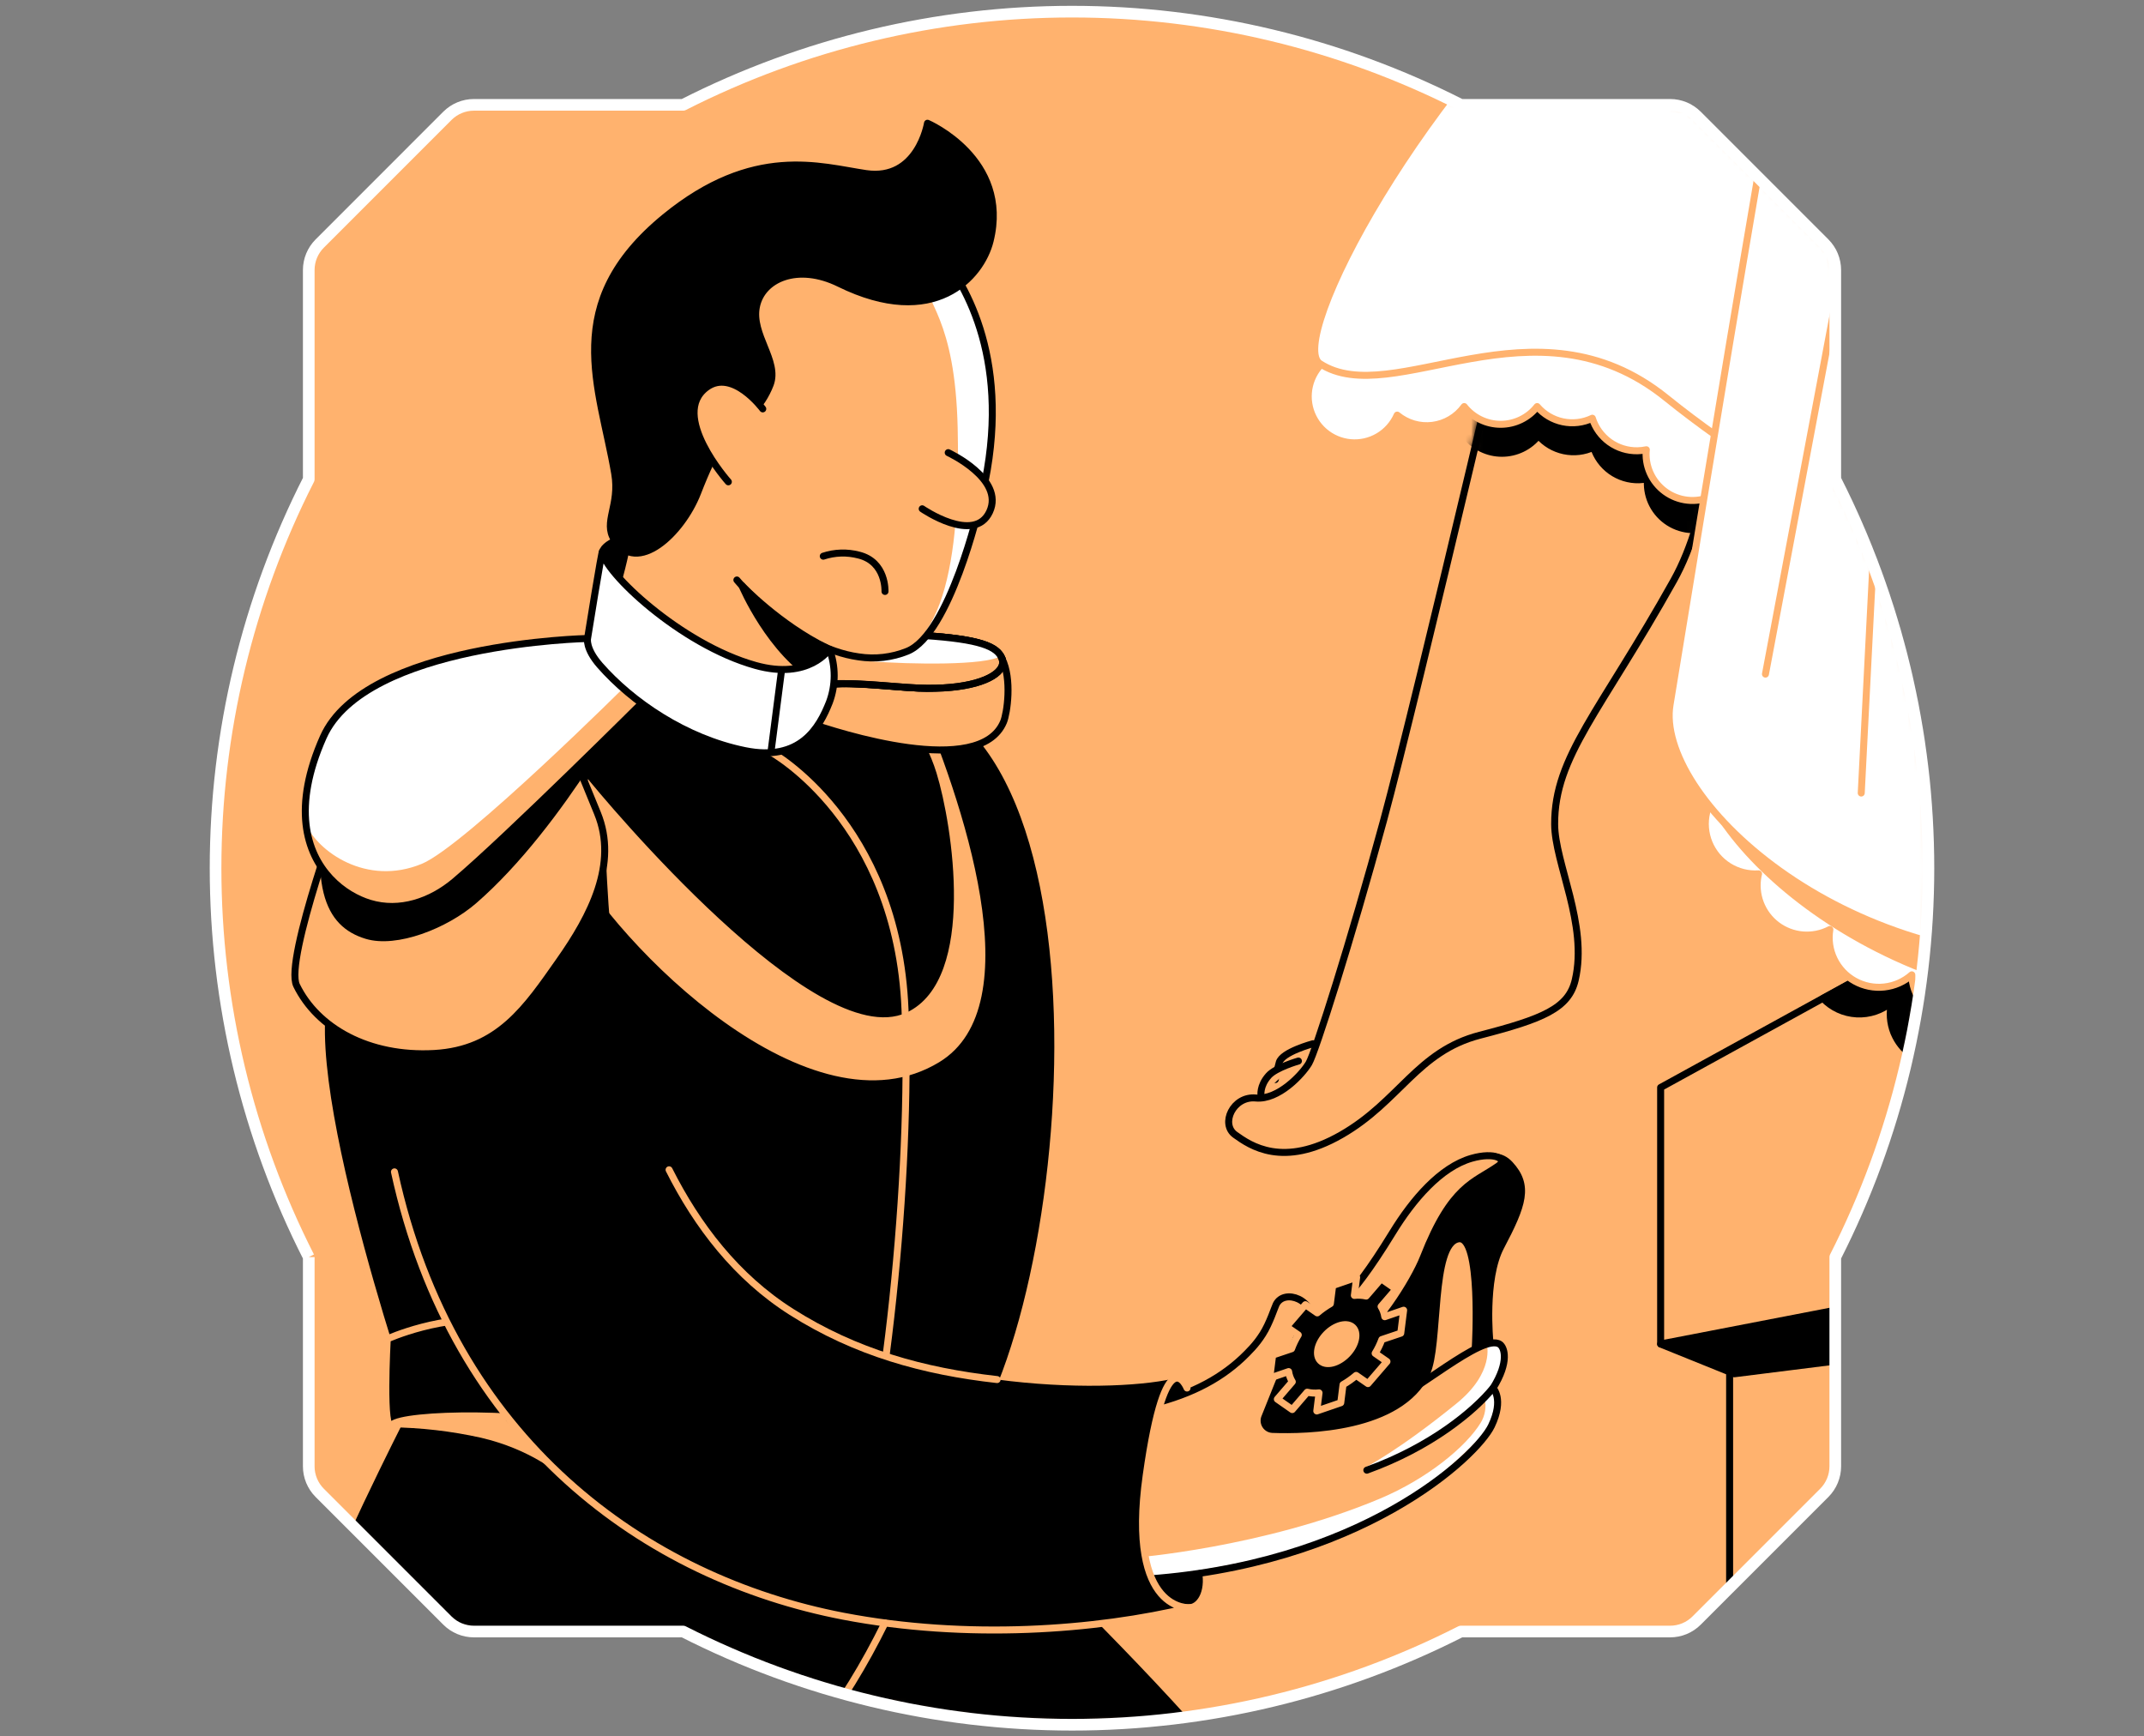 <svg width="368" height="298" viewBox="0 0 368 298" fill="none" xmlns="http://www.w3.org/2000/svg">
<rect x="0" y="0" width="368" height="298" fill="#808080" stroke="none"/>
<path d="M52.995 215.746V251.651C52.994 252.496 53.16 253.332 53.483 254.113C53.806 254.894 54.279 255.603 54.876 256.201L76.799 278.124C77.397 278.721 78.106 279.194 78.887 279.517C79.668 279.84 80.504 280.006 81.349 280.005H117.258C137.935 290.519 160.804 296 184.002 296C207.199 296 230.068 290.519 250.746 280.005H286.654C287.499 280.006 288.336 279.84 289.117 279.517C289.897 279.194 290.607 278.721 291.204 278.124L313.127 256.201C314.332 254.993 315.01 253.357 315.011 251.651V215.746C325.522 195.066 331 172.197 331 149C331 125.803 325.522 102.934 315.011 82.254V46.343C315.008 44.639 314.331 43.005 313.127 41.799L291.204 19.873C289.996 18.669 288.36 17.992 286.654 17.992H250.746C230.068 7.479 207.199 2 184.002 2C160.805 2 137.936 7.479 117.258 17.992H81.349C79.644 17.993 78.008 18.669 76.799 19.873L54.876 41.799C53.672 43.004 52.995 44.639 52.995 46.343V82.254C42.481 102.932 37 125.802 37 149C37 172.198 42.481 195.068 52.995 215.746" fill="#FFB26E"/>
<mask id="mask0" style="mask-type:alpha" maskUnits="userSpaceOnUse" x="37" y="2" width="295" height="294">
<path d="M52.995 215.746V251.651C52.994 252.496 53.16 253.332 53.483 254.113C53.806 254.894 54.279 255.603 54.876 256.201L76.799 278.124C77.397 278.721 78.106 279.194 78.887 279.517C79.668 279.84 80.504 280.006 81.349 280.005H117.258C137.935 290.519 160.804 296 184.002 296C207.199 296 230.068 290.519 250.746 280.005H286.654C287.499 280.006 288.336 279.84 289.117 279.517C289.897 279.194 290.607 278.721 291.204 278.124L313.127 256.201C314.332 254.993 315.01 253.357 315.011 251.651V215.746C325.522 195.066 331 172.197 331 149C331 125.803 325.522 102.934 315.011 82.254V46.343C315.008 44.639 314.331 43.005 313.127 41.799L291.204 19.873C289.996 18.669 288.36 17.992 286.654 17.992H250.746C230.068 7.479 207.199 2 184.002 2C160.805 2 137.936 7.479 117.258 17.992H81.349C79.644 17.993 78.008 18.669 76.799 19.873L54.876 41.799C53.672 43.004 52.995 44.639 52.995 46.343V82.254C42.481 102.932 37 125.802 37 149C37 172.198 42.481 195.068 52.995 215.746" fill="#C4C4C4"/>
</mask>
<g mask="url(#mask0)">
<path d="M153.89 249.479C153.89 249.479 168.597 120.203 165.004 119.303C157.612 117.456 126.825 119.726 109.07 112.696L89.188 130.088C89.188 130.088 67.13 157.214 57.559 167.012C47.988 176.809 70.077 241.004 70.077 241.004C70.077 241.004 33.539 311.163 41.459 324.588C57.667 352.109 92.656 322.514 92.656 322.514L118.986 268.722C118.986 268.722 135.787 277.136 145.253 266.171C165.454 242.777 153.89 249.479 153.89 249.479Z" fill="black" stroke="#FFB26E" stroke-width="1.2" stroke-linecap="round" stroke-linejoin="round"/>
<path d="M109.071 112.696C126.825 119.726 143.856 116.674 151.942 117.496C195.276 121.895 183.997 234.136 162.768 252.263C141.538 270.39 92.51 322.507 92.51 322.507C92.51 322.507 57.684 352.109 41.476 324.588C33.569 311.163 70.094 241.025 70.094 241.025C70.094 241.025 47.992 176.823 57.576 167.029C67.16 157.235 89.188 130.088 89.188 130.088L109.071 112.696Z" fill="black" stroke="#FFB26E" stroke-width="1.2" stroke-linecap="round" stroke-linejoin="round"/>
<path d="M157.747 118.349C154.14 109.861 148.91 110.95 151.941 117.496C154.31 122.571 158.092 126.069 160.176 132.849C162.882 141.645 166.966 167.834 155.348 173.237C140.479 180.155 104.524 137.325 100.64 132.399L96.976 146.713C105.511 162.769 138.974 196.536 161.536 182.794C178.14 172.682 165.66 136.953 157.747 118.349Z" fill="#FFB26E" stroke="black" stroke-width="1.2" stroke-linecap="round" stroke-linejoin="round"/>
<path d="M171.858 114.577C170.765 116.607 165.944 118.427 157.598 118.085C151.803 117.848 141.653 116.272 139.306 118.548C139.363 117.498 139.351 116.444 139.268 115.395C139.228 114.874 139.163 114.38 139.092 113.873C138.962 112.91 138.735 111.963 138.416 111.045C138.416 110.994 138.379 110.947 138.365 110.896H138.409C138.93 110.717 139.671 110.5 140.659 110.26C143.964 109.438 149.915 108.504 158.677 109.086C167.44 109.668 170.691 110.744 171.767 112.591C171.862 112.74 171.942 112.899 172.003 113.064C172.091 113.312 172.123 113.575 172.098 113.837C172.073 114.098 171.991 114.35 171.858 114.577Z" fill="#FFB26E" stroke="black" stroke-width="1.2" stroke-linecap="round" stroke-linejoin="round"/>
<path d="M172.25 123.894C168.147 133.661 144.025 125.876 138.483 123.945C138.935 122.179 139.211 120.372 139.305 118.552C141.653 116.275 151.803 117.852 157.598 118.089C165.944 118.427 170.897 115.084 171.99 113.054C173.736 116.522 172.866 122.412 172.25 123.894Z" fill="#FFB26E" stroke="black" stroke-width="1.2" stroke-linecap="round" stroke-linejoin="round"/>
<path d="M140.777 110.213C144.113 109.404 150.02 108.497 158.664 109.072C168.17 109.712 171.181 110.913 171.99 113.051C172.081 113.299 172.117 113.565 172.094 113.829C172.071 114.092 171.99 114.348 171.858 114.577C170.765 116.607 165.944 118.427 157.598 118.085C152.977 117.892 145.608 116.86 141.609 117.584" fill="#FFB26E"/>
<path d="M140.777 110.213C144.113 109.404 150.02 108.497 158.664 109.072C168.17 109.712 171.181 110.913 171.99 113.051C172.081 113.299 172.117 113.565 172.094 113.829C172.071 114.092 171.99 114.348 171.858 114.577C170.765 116.607 165.944 118.427 157.598 118.085C152.977 117.892 145.608 116.86 141.609 117.584" stroke="black" stroke-width="1.2" stroke-linecap="round" stroke-linejoin="round"/>
<path d="M171.753 112.577C169.29 114.249 156.241 114.015 149.5 113.5C143.725 113.059 140.44 111.082 140 110.882C138.554 110.226 138.497 112.6 138.466 112.577C138.219 112.432 138.715 115.007 138.587 114.751C138.459 114.495 138.408 114.208 138.439 113.924C138.485 112.964 138.473 112.003 138.402 111.045C138.402 110.994 138.402 110.933 138.402 110.882C138.923 110.703 139.664 110.487 140.652 110.246C143.957 109.424 149.908 108.491 158.67 109.072C167.433 109.654 170.677 110.73 171.753 112.577Z" fill="white"/>
<path d="M171.858 114.577C170.765 116.607 165.944 118.427 157.598 118.085C152.977 117.892 144.705 116.847 140.706 117.571C140.923 114.526 139.972 112.327 139.39 110.49C142.726 109.678 150.02 108.497 158.674 109.072C168.181 109.712 171.192 110.913 172 113.051C172.09 113.3 172.124 113.566 172.099 113.83C172.075 114.093 171.992 114.348 171.858 114.577V114.577Z" stroke="black" stroke-width="1.2" stroke-linecap="round" stroke-linejoin="round"/>
<path d="M155.748 111.765C154.386 112.269 152.966 112.6 151.522 112.753C148.213 113.121 144.866 112.577 141.843 111.18L136.802 122.554C134.644 128.4 129.958 128.346 124.305 125.7C120.983 124.127 117.004 121.262 111.787 116.996C97.944 105.662 115.066 69.195 115.137 68.12C115.309 65.704 125.963 43.724 125.963 43.724L159.303 41.302C159.303 41.302 161.042 42.814 163.14 45.913C163.674 46.688 164.232 47.584 164.794 48.575C168.834 55.778 172.836 68.404 168.099 86.896C168.099 86.906 163.126 109.039 155.748 111.765Z" fill="#FFB26E"/>
<path d="M151.901 101.504C151.901 101.504 152.148 96.43 147.398 95.259C145.392 94.736 143.277 94.802 141.308 95.452" fill="#FFB26E"/>
<path d="M151.901 101.504C151.901 101.504 152.148 96.43 147.398 95.259C145.392 94.736 143.277 94.802 141.308 95.452" stroke="black" stroke-width="1.2" stroke-linecap="round" stroke-linejoin="round"/>
<path d="M168.099 86.893C168.099 86.91 163.397 109.979 155.741 111.769C151.512 112.753 152.5 112.822 150 113C163.918 113.606 164.716 89.329 164.378 73.506C163.952 54.354 158.654 51.938 158.508 47.263C158.292 40.222 162.7 47.791 161.918 44.181C166.316 49.814 174.189 63.816 168.099 86.893Z" fill="white"/>
<path d="M169.943 41.359C168.407 47.557 160.345 56.664 144.039 48.646C136.934 45.148 130.783 47.818 129.829 52.632C128.875 57.446 133.744 61.952 132.198 66.002C131.501 67.822 130.279 69.771 129.153 70.535C124.904 73.448 122.725 76.895 119.727 84.602C117.021 91.531 109.345 98.751 105.43 92.607C103.499 89.579 106.445 86.781 105.508 81.263C102.947 66.286 96.035 52.09 114.111 37.282C129.356 24.805 140.794 28.635 148.619 29.785C157.581 31.098 159.195 21.152 159.195 21.152C159.195 21.152 173.435 27.265 169.943 41.359Z" fill="black" stroke="black" stroke-width="1.2" stroke-linecap="round" stroke-linejoin="round"/>
<path d="M130.922 70.173C130.922 70.173 125.773 63.214 121.311 66.452C114.775 71.205 125.015 82.691 125.015 82.691" fill="#FFB26E"/>
<path d="M130.922 70.173C130.922 70.173 125.773 63.214 121.311 66.452C114.775 71.205 125.015 82.691 125.015 82.691" stroke="black" stroke-width="1.2" stroke-linecap="round" stroke-linejoin="round"/>
<path d="M127.36 100.523C127.36 100.523 132.238 112.124 140.581 116.833L141.843 111.18C133.713 107.185 127.36 100.523 127.36 100.523Z" fill="black" stroke="black" stroke-width="1.2" stroke-linecap="round" stroke-linejoin="round"/>
<path d="M140.943 113.636C140.943 113.636 117.44 122.882 112.278 118.552C98.522 106.999 106.899 107.486 109.047 83.557C109.761 75.559 115.065 69.195 115.137 68.12C115.312 65.707 125.963 43.724 125.963 43.724L159.303 41.302C160.257 42.181 161.128 43.144 161.908 44.181C166.306 49.814 174.186 63.803 168.099 86.893C168.099 86.909 163.025 108.809 155.741 111.765C153.092 112.834 150.204 113.168 147.381 112.733C136.176 111.187 126.48 99.539 126.48 99.539" stroke="black" stroke-width="1.2" stroke-linecap="round" stroke-linejoin="round"/>
<path d="M162.754 77.684C162.754 77.684 172.477 82.18 169.859 87.833C167.24 93.486 158.288 87.319 158.288 87.319" fill="#FFB26E"/>
<path d="M162.754 77.684C162.754 77.684 172.477 82.18 169.859 87.833C167.24 93.486 158.288 87.319 158.288 87.319" stroke="black" stroke-width="1.2" stroke-linecap="round" stroke-linejoin="round"/>
<path d="M296.875 349.978H363.789V207.112L296.875 212.535V349.978Z" fill="#FFB26E" stroke="black" stroke-width="1.2" stroke-linecap="round" stroke-linejoin="round"/>
<path d="M439.507 218.554V228.808L375.468 226.01L297.67 235.77L285.037 230.669L347.781 218.554H439.507Z" fill="black" stroke="black" stroke-width="1.2" stroke-linecap="round" stroke-linejoin="round"/>
<path d="M347.777 152.157V218.53L285.034 230.652V186.634L309.115 173.403L323.703 165.385L347.777 152.157Z" fill="#FFB26E" stroke="black" stroke-width="1.2" stroke-linecap="round" stroke-linejoin="round"/>
<path d="M401.261 174.323C401.259 174.652 401.24 174.98 401.203 175.307C400.988 177.257 400.14 179.082 398.789 180.505C397.438 181.927 395.658 182.867 393.722 183.183C391.786 183.498 389.8 183.171 388.068 182.251C386.335 181.331 384.952 179.869 384.129 178.088C383.463 179.331 382.503 180.391 381.332 181.177C380.162 181.962 378.816 182.448 377.414 182.593C376.012 182.738 374.595 182.537 373.289 182.008C371.982 181.478 370.826 180.637 369.92 179.556C369.037 180.606 367.917 181.43 366.652 181.96C365.386 182.49 364.013 182.71 362.646 182.603C361.278 182.495 359.956 182.063 358.79 181.342C357.623 180.621 356.645 179.632 355.937 178.457C355.138 179.787 353.994 180.876 352.625 181.609C351.257 182.342 349.716 182.69 348.166 182.618C346.616 182.546 345.114 182.056 343.82 181.199C342.525 180.343 341.487 179.152 340.815 177.753C340.116 179.204 339.024 180.43 337.663 181.291C336.303 182.153 334.728 182.616 333.117 182.627C331.507 182.639 329.926 182.199 328.553 181.357C327.18 180.515 326.07 179.305 325.35 177.865C325.252 177.662 325.161 177.459 325.07 177.259C324.394 175.582 324.262 173.735 324.691 171.978C323.02 173.398 320.868 174.123 318.679 174.006C316.489 173.889 314.428 172.938 312.917 171.349L327.506 163.334C327.667 164.01 327.75 164.703 327.752 165.398C327.752 165.746 327.73 166.095 327.685 166.44C327.637 166.778 327.583 167.117 327.506 167.425C327.651 167.303 327.807 167.178 327.966 167.066C329.435 165.98 331.214 165.396 333.04 165.398C334.662 165.397 336.25 165.855 337.623 166.717C338.996 167.58 340.098 168.812 340.801 170.273C341.472 168.873 342.51 167.681 343.804 166.824C345.098 165.966 346.6 165.475 348.151 165.403C349.702 165.33 351.243 165.679 352.612 166.412C353.98 167.145 355.125 168.235 355.924 169.566C356.632 168.391 357.611 167.403 358.778 166.683C359.945 165.962 361.268 165.531 362.635 165.425C364.003 165.319 365.376 165.54 366.641 166.072C367.906 166.603 369.025 167.429 369.906 168.48C370.827 167.379 372.009 166.526 373.343 165.999C374.678 165.472 376.124 165.287 377.549 165.462C378.973 165.637 380.331 166.166 381.499 167C382.667 167.835 383.607 168.948 384.234 170.239C385.15 168.439 386.646 167 388.48 166.154C390.314 165.308 392.38 165.104 394.344 165.576C396.309 166.048 398.057 167.167 399.306 168.754C400.556 170.341 401.235 172.303 401.234 174.323H401.261Z" fill="black" stroke="black" stroke-width="1.2" stroke-linecap="round" stroke-linejoin="round"/>
<path d="M107.288 92.204C107.288 92.204 101.875 93.642 103.736 96.098C105.596 98.554 106.222 98.696 106.222 98.696L107.288 92.204Z" fill="black" stroke="black" stroke-width="1.2" stroke-linecap="round" stroke-linejoin="round"/>
<path d="M72.113 272.071C94.053 272.23 39.108 310.395 53.215 329.723C67.323 349.051 78.392 363.507 78.392 363.507L33.174 352.681C33.174 352.681 0.246 362.083 -1.053 381.255C-2.353 400.427 -2.045 404.071 0.865 403.82C3.774 403.57 105.982 441.458 130.902 424.119C155.822 406.781 216.028 325.024 219.726 325.071C239.348 325.315 167.907 258.404 167.907 258.404L72.113 272.071Z" fill="black"/>
<path d="M80.361 295.087C81.133 296.42 114.287 359.258 114.287 359.258L116.994 372.621L102.473 372.097L109.301 386.117L25.866 374.201" stroke="black" stroke-width="1.2" stroke-linecap="round" stroke-linejoin="round"/>
<path d="M85.69 226.69C76.112 225.401 66.47 229.789 66.47 229.789C66.47 229.789 65.543 246.509 67.289 244.536C69.035 242.564 92.233 242.012 103.969 245.757C106.581 246.593 91.049 227.313 91.049 227.313C91.049 227.313 87.026 226.869 85.69 226.69Z" fill="black" stroke="#FFB26E" stroke-width="1.2" stroke-linecap="round" stroke-linejoin="round"/>
<path d="M225.365 179.127C225.365 179.127 220.061 180.534 219.57 182.347C219.08 184.161 218.894 185.277 218.894 185.277" fill="#FFB26E"/>
<path d="M225.365 179.127C225.365 179.127 220.061 180.534 219.57 182.347C219.08 184.161 218.894 185.277 218.894 185.277" stroke="black" stroke-width="1.2" stroke-linecap="round" stroke-linejoin="round"/>
<path d="M222.865 182.094C222.865 182.094 218.998 183.197 217.75 184.597C216.167 186.37 216.441 188.011 216.441 188.011" fill="#FFB26E"/>
<path d="M222.865 182.094C222.865 182.094 218.998 183.197 217.75 184.597C216.167 186.37 216.441 188.011 216.441 188.011" stroke="black" stroke-width="1.2" stroke-linecap="round" stroke-linejoin="round"/>
<path d="M263.053 34.755C263.053 34.755 243.113 120.152 237.47 140.843C231.827 161.535 225.768 180.619 224.652 182.493C223.535 184.367 219.448 188.813 215.544 188.44C211.64 188.068 209.414 192.899 212.016 194.76C214.617 196.621 220.193 200.511 230.227 194.76C240.261 189.009 243.238 180.45 254.017 177.662C264.796 174.874 269.241 173.071 270.375 168.189C272.594 158.645 266.859 148.175 266.843 141.425C266.812 129.791 274.651 122.206 287.287 99.61C299.804 77.19 293.789 29.542 293.789 29.542L263.053 34.755Z" fill="#FFB26E" stroke="black" stroke-width="1.2" stroke-linecap="round" stroke-linejoin="round"/>
<path d="M132.333 129.077C132.333 129.077 154.015 140.979 155.338 173.237C156.499 201.252 151.972 246.461 145.26 266.161" stroke="#FFB26E" stroke-width="1.2" stroke-linecap="round" stroke-linejoin="round"/>
<path d="M199.749 240.375L203.9 238.575C203.9 238.575 203.017 236.261 202.029 236.329C199.931 236.478 199.749 240.375 199.749 240.375Z" fill="black"/>
<path d="M204.299 275.908C206.19 275.691 207.8 272.805 206.701 268.685C205.601 264.564 195.99 271.293 196.514 270.989C197.039 270.684 199.042 276.5 204.299 275.908Z" fill="black" stroke="#FFB26E" stroke-width="1.2" stroke-miterlimit="10"/>
<path d="M255.205 230.73C255.205 230.73 256.582 235.513 250.022 240.849C239.994 249.005 234.331 251.85 234.331 251.85C234.331 251.85 237.315 251.221 243.107 248.494C248.899 245.768 251.04 244.435 253.652 241.326C256.264 238.216 257.62 235.835 257.965 234.309C259.017 229.633 255.205 230.73 255.205 230.73Z" fill="white"/>
<path d="M256 244.688C240.471 261.337 226.739 267.173 194.457 271.077V267.355C194.457 267.355 216.664 265.664 236.834 257.206C244.978 253.789 251.666 248.268 254.169 244.144C254.901 242.925 255.143 241.474 254.846 240.084L256.538 238.599C256.974 239.33 258.625 241.87 256 244.688Z" fill="white"/>
<path d="M234.605 252.311C245.586 248.349 252.989 242.222 256.257 238.216" stroke="black" stroke-width="1.2" stroke-linecap="round" stroke-linejoin="round"/>
<path d="M195.374 271.094C233.532 268.871 253.506 249.905 255.996 244.705C258.212 240.07 256.267 238.233 256.267 238.233C259.119 233.67 258.199 231.237 257.441 230.716C254.46 228.686 242.816 239.265 235.87 242.148C221.559 248.082 218.359 242.824 218.592 241.938C219.502 238.426 224.885 231.819 225.335 227.539C225.815 222.986 220.413 221.074 219.036 223.879C218.789 224.376 217.916 227.12 216.745 228.953C216.189 229.834 215.554 230.661 214.847 231.426C214.836 231.442 214.821 231.455 214.803 231.464C210.892 235.754 205.838 238.748 198.92 240.646" stroke="black" stroke-width="1.2" stroke-linecap="round" stroke-linejoin="round"/>
<path d="M135.848 225.137C101.952 203.651 104.76 145.455 103.793 146.087L64.663 166.849C62.505 273.976 156.397 287.468 204.299 275.908C204.299 275.908 195.804 279.365 196.494 257.47C197.062 239.431 202.414 236.359 202.414 236.359C191.984 239.228 157.747 239.028 135.848 225.137Z" fill="black"/>
<path d="M67.705 201.117C77.746 247.27 110.925 270.867 144.756 277.376C165.934 281.436 188.06 279.829 204.299 275.908C204.299 275.908 193.395 276.997 196.737 253.214C200.121 229.048 203.747 238.213 203.747 238.213" stroke="#FFB26E" stroke-width="1.2" stroke-linecap="round" stroke-linejoin="round"/>
<path d="M59.19 136.618C59.19 136.618 48.766 164.745 50.905 169.119C54.457 176.403 63.222 181.414 74.519 180.801C85.585 180.189 90.379 172.898 96.015 164.88C101.428 157.194 106.114 148.252 102.551 139.561L98.106 128.701" fill="#FFB26E"/>
<path d="M59.19 136.618C59.19 136.618 48.766 164.745 50.905 169.119C54.457 176.403 63.222 181.414 74.519 180.801C85.585 180.189 90.379 172.898 96.015 164.88C101.428 157.194 106.114 148.252 102.551 139.561L98.106 128.701" stroke="black" stroke-width="1.2" stroke-linecap="round" stroke-linejoin="round"/>
<path d="M102.128 111.075C102.128 111.075 60.746 116.015 57.096 131.746C52.376 152.085 55.796 159.017 62.762 161.122C68.124 162.742 76.724 159.332 81.708 155.032C97.094 141.692 109.639 117.334 109.639 117.334L102.128 111.075Z" fill="black"/>
<path d="M312.708 -108.764C312.708 -108.764 330.093 -16.161 362.741 49.272C395.388 114.705 442.582 158.886 442.582 158.886" fill="white"/>
<path d="M312.708 -108.764C312.708 -108.764 330.093 -16.161 362.741 49.272C395.388 114.705 442.582 158.886 442.582 158.886" stroke="#FFB26E" stroke-width="1.2" stroke-linecap="round" stroke-linejoin="round"/>
<path d="M325.753 -104.102C323.635 -101.828 305.833 -51.437 340.28 53.031C374.727 157.498 401.024 174.654 401.024 174.654" fill="white"/>
<path d="M325.753 -104.102C323.635 -101.828 305.833 -51.437 340.28 53.031C374.727 157.498 401.024 174.654 401.024 174.654" stroke="#FFB26E" stroke-width="1.2" stroke-linecap="round" stroke-linejoin="round"/>
<path d="M311.52 -22.799L333.592 119.161" stroke="#FFB26E" stroke-width="1.2" stroke-linecap="round" stroke-linejoin="round"/>
<path d="M66.964 244.949C66.876 242.411 76.637 242.96 76.637 242.96L86.184 243.115L95.758 252.862C95.758 252.862 91.022 248.718 82.581 246.749C77.452 245.607 72.218 245.004 66.964 244.949Z" fill="#FFB26E"/>
<path d="M108.008 117.07L100.85 109.577C100.85 109.577 62.684 110.355 55.492 126.492C52.813 132.511 52.078 137.457 52.525 141.462C53.422 149.46 59.058 153.679 63.486 155.015C68.602 156.561 73.94 154.738 78.034 151.294C87.04 143.699 110.826 120.003 110.826 120.003L108.008 117.07Z" fill="white"/>
<path d="M63.486 155.025C68.602 156.571 73.94 154.748 78.034 151.304C87.04 143.709 110.826 120.013 110.826 120.013L108.018 117.07C108.018 117.09 79.759 145.204 72.408 148.246C62.867 152.19 54.521 146.057 52.535 141.479C53.411 149.47 59.058 153.689 63.486 155.025Z" fill="#FFB26E"/>
<path d="M108.008 117.07L100.85 109.577C100.85 109.577 62.684 110.355 55.492 126.492C52.813 132.511 52.078 137.457 52.525 141.462C53.422 149.46 59.058 153.679 63.486 155.015C68.602 156.561 73.94 154.738 78.034 151.294C87.04 143.699 110.826 120.003 110.826 120.003L108.008 117.07Z" stroke="black" stroke-width="1.2" stroke-linecap="round" stroke-linejoin="round"/>
<path d="M142.357 120.524C140.621 124.922 137.35 130.758 127.857 128.82C117.603 126.736 108.451 120.436 102.95 114.15C100.46 111.298 100.849 109.576 100.849 109.576C100.849 109.576 103.36 93.892 103.414 94.691C103.641 98.074 116.77 110.591 129.67 114.201C138.906 116.786 142.367 111.407 142.367 111.407C143.46 114.348 143.456 117.585 142.357 120.524V120.524Z" fill="white" stroke="black" stroke-width="1.2" stroke-linecap="round" stroke-linejoin="round"/>
<path d="M134.143 115.05L132.33 129.077" stroke="black" stroke-width="1.2" stroke-linecap="round" stroke-linejoin="round"/>
<path d="M114.842 200.762C119.663 210.343 126.396 219.156 135.848 225.147C146.85 232.127 158.515 235.348 171.144 236.762" stroke="#FFB26E" stroke-width="1.2" stroke-linecap="round" stroke-linejoin="round"/>
<mask id="mask1" style="mask-type:alpha" maskUnits="userSpaceOnUse" x="210" y="28" width="86" height="171">
<path d="M263.053 34.755C263.053 34.755 243.113 120.152 237.47 140.843C231.827 161.535 225.768 180.619 224.652 182.493C223.535 184.367 219.448 188.813 215.544 188.44C211.64 188.068 209.414 192.899 212.016 194.76C214.617 196.621 220.193 200.511 230.227 194.76C240.261 189.009 243.238 180.45 254.017 177.662C264.796 174.874 269.241 173.071 270.375 168.189C272.594 158.645 266.859 148.175 266.843 141.425C266.812 129.791 274.651 122.206 287.287 99.61C299.804 77.19 293.789 29.542 293.789 29.542L263.053 34.755Z" fill="#FFB26E" stroke="black" stroke-width="1.2" stroke-linecap="round" stroke-linejoin="round"/>
</mask>
<g mask="url(#mask1)">
<path d="M335.764 99.979C334.087 100.011 332.464 100.577 331.129 101.592C329.956 100.241 328.362 99.325 326.605 98.992C324.847 98.659 323.028 98.93 321.443 99.759C321.443 99.708 321.443 99.654 321.443 99.603C321.419 98.317 321.083 97.056 320.464 95.928C319.845 94.8 318.962 93.839 317.89 93.127C316.818 92.416 315.59 91.975 314.31 91.842C313.03 91.71 311.737 91.89 310.543 92.367C310.885 90.84 310.769 89.246 310.211 87.785C309.652 86.323 308.675 85.059 307.402 84.15C306.128 83.241 304.615 82.727 303.051 82.674C301.488 82.62 299.943 83.028 298.61 83.848C298.658 83.484 298.678 83.118 298.671 82.752C298.65 81.578 298.369 80.424 297.849 79.372C297.329 78.32 296.582 77.397 295.663 76.668C294.743 75.939 293.673 75.422 292.531 75.156C291.388 74.889 290.2 74.879 289.053 75.126C289.085 74.815 289.099 74.502 289.094 74.189C289.066 72.859 288.706 71.558 288.046 70.403C287.386 69.248 286.447 68.277 285.315 67.579C284.184 66.88 282.895 66.476 281.567 66.403C280.239 66.33 278.914 66.591 277.713 67.162C277.28 65.777 276.476 64.536 275.389 63.573C274.303 62.611 272.973 61.964 271.545 61.702C270.118 61.44 268.645 61.574 267.288 62.087C265.93 62.601 264.738 63.476 263.842 64.618C263.059 63.704 262.078 62.98 260.975 62.499C259.871 62.019 258.673 61.795 257.47 61.845C256.268 61.894 255.092 62.216 254.031 62.785C252.971 63.355 252.054 64.157 251.348 65.132C250.497 64.053 249.382 63.213 248.11 62.694C246.838 62.174 245.453 61.993 244.09 62.168C242.727 62.342 241.433 62.867 240.334 63.691C239.234 64.515 238.366 65.609 237.816 66.868C236.528 65.803 234.938 65.17 233.272 65.058C231.605 64.946 229.945 65.361 228.526 66.243C227.108 67.126 226.002 68.432 225.366 69.976C224.73 71.521 224.596 73.227 224.982 74.852C225.368 76.478 226.255 77.941 227.517 79.035C228.78 80.129 230.354 80.799 232.018 80.949C233.682 81.1 235.351 80.724 236.789 79.874C238.228 79.025 239.363 77.745 240.035 76.216C240.872 76.908 241.843 77.422 242.887 77.724C243.931 78.027 245.025 78.112 246.104 77.975C247.182 77.838 248.22 77.481 249.155 76.926C250.089 76.371 250.9 75.631 251.537 74.751C252.282 75.698 253.233 76.465 254.317 76.991C255.401 77.518 256.591 77.792 257.796 77.792C259.002 77.792 260.191 77.518 261.276 76.991C262.36 76.465 263.31 75.698 264.055 74.751C265.193 76.08 266.739 76.998 268.451 77.36C270.164 77.723 271.948 77.511 273.528 76.757C274.045 78.404 275.084 79.839 276.487 80.846C277.89 81.853 279.582 82.377 281.309 82.339C281.807 82.325 282.303 82.266 282.791 82.163C282.761 82.475 282.749 82.787 282.754 83.1C282.781 84.502 283.178 85.873 283.905 87.072C284.632 88.272 285.663 89.258 286.894 89.93C288.125 90.603 289.512 90.938 290.914 90.901C292.316 90.865 293.684 90.459 294.879 89.724C294.835 90.087 294.814 90.452 294.818 90.817C294.842 92.104 295.177 93.365 295.796 94.494C296.415 95.622 297.298 96.583 298.37 97.295C299.442 98.007 300.67 98.448 301.95 98.581C303.23 98.714 304.523 98.534 305.718 98.057C305.384 99.538 305.481 101.084 305.997 102.511C306.513 103.939 307.427 105.189 308.631 106.114C309.835 107.039 311.278 107.6 312.791 107.731C314.303 107.862 315.822 107.557 317.167 106.853C317.167 106.907 317.167 106.958 317.167 107.009C317.196 108.477 317.631 109.909 318.424 111.145C319.216 112.382 320.335 113.375 321.657 114.015C322.978 114.656 324.451 114.918 325.913 114.774C327.374 114.629 328.767 114.083 329.938 113.196C330.818 114.208 331.939 114.981 333.197 115.444C334.455 115.908 335.81 116.046 337.135 115.846C338.461 115.647 339.715 115.116 340.781 114.303C341.847 113.49 342.691 112.421 343.234 111.195C343.777 109.97 344.002 108.627 343.888 107.291C343.774 105.955 343.325 104.669 342.582 103.553C341.839 102.437 340.827 101.527 339.638 100.906C338.45 100.285 337.124 99.974 335.784 100.002L335.764 99.979Z" fill="black" stroke="black" stroke-width="1.2" stroke-linecap="round" stroke-linejoin="round"/>
</g>
<path d="M335.537 95.002C333.86 95.038 332.237 95.604 330.902 96.619C329.731 95.266 328.137 94.348 326.379 94.015C324.62 93.683 322.801 93.954 321.216 94.785C321.216 94.731 321.216 94.681 321.216 94.626C321.192 93.34 320.856 92.079 320.237 90.951C319.618 89.823 318.735 88.862 317.663 88.151C316.591 87.439 315.363 86.998 314.083 86.866C312.803 86.733 311.511 86.913 310.316 87.39C310.659 85.864 310.545 84.27 309.987 82.808C309.428 81.346 308.452 80.082 307.178 79.172C305.905 78.263 304.392 77.749 302.828 77.696C301.264 77.642 299.719 78.051 298.387 78.871C298.431 78.509 298.452 78.144 298.448 77.778C298.403 75.668 297.524 73.661 296.001 72.199C294.479 70.736 292.439 69.937 290.328 69.977C289.83 69.988 289.334 70.045 288.847 70.15C288.876 69.839 288.888 69.528 288.884 69.216C288.859 67.884 288.501 66.58 287.841 65.423C287.181 64.266 286.242 63.293 285.108 62.594C283.975 61.895 282.684 61.491 281.354 61.42C280.024 61.349 278.697 61.614 277.496 62.189C277.063 60.803 276.26 59.562 275.173 58.6C274.086 57.638 272.757 56.991 271.329 56.729C269.901 56.467 268.429 56.6 267.071 57.114C265.713 57.628 264.522 58.503 263.625 59.645C262.842 58.731 261.862 58.006 260.759 57.526C259.655 57.045 258.457 56.821 257.254 56.87C256.052 56.919 254.876 57.24 253.816 57.809C252.755 58.379 251.837 59.181 251.131 60.156C250.281 59.077 249.165 58.237 247.893 57.717C246.621 57.197 245.237 57.016 243.874 57.191C242.511 57.366 241.217 57.891 240.117 58.714C239.017 59.538 238.15 60.633 237.599 61.891C236.311 60.827 234.722 60.194 233.055 60.082C231.388 59.97 229.728 60.384 228.31 61.267C226.891 62.149 225.786 63.455 225.15 65C224.514 66.545 224.379 68.25 224.765 69.876C225.151 71.501 226.038 72.964 227.301 74.058C228.563 75.152 230.137 75.822 231.801 75.973C233.465 76.123 235.134 75.747 236.573 74.898C238.011 74.049 239.147 72.769 239.818 71.239C240.656 71.932 241.626 72.445 242.67 72.748C243.714 73.05 244.809 73.136 245.887 72.998C246.965 72.861 248.004 72.504 248.938 71.949C249.873 71.395 250.684 70.654 251.321 69.774C252.065 70.722 253.016 71.489 254.1 72.016C255.184 72.544 256.374 72.818 257.58 72.818C258.785 72.818 259.975 72.544 261.059 72.016C262.144 71.489 263.094 70.722 263.838 69.774C264.976 71.106 266.521 72.024 268.234 72.386C269.948 72.749 271.732 72.534 273.311 71.777C273.828 73.425 274.867 74.86 276.27 75.867C277.673 76.874 279.366 77.397 281.092 77.359C281.592 77.347 282.089 77.289 282.578 77.186C282.545 77.497 282.532 77.808 282.537 78.12C282.571 79.516 282.971 80.879 283.697 82.071C284.423 83.263 285.45 84.244 286.675 84.914C287.9 85.585 289.28 85.921 290.675 85.89C292.071 85.859 293.434 85.462 294.628 84.738C294.584 85.1 294.564 85.465 294.567 85.83C294.592 87.117 294.928 88.378 295.547 89.506C296.166 90.634 297.049 91.595 298.121 92.306C299.192 93.018 300.421 93.459 301.701 93.591C302.98 93.724 304.273 93.544 305.468 93.067C305.135 94.548 305.233 96.092 305.75 97.519C306.266 98.946 307.18 100.196 308.384 101.12C309.587 102.045 311.03 102.606 312.542 102.738C314.053 102.869 315.571 102.566 316.916 101.863C316.916 101.914 316.916 101.965 316.916 102.019C316.945 103.487 317.38 104.919 318.171 106.155C318.963 107.392 320.082 108.386 321.404 109.026C322.725 109.667 324.198 109.929 325.66 109.784C327.121 109.64 328.514 109.094 329.684 108.206C330.564 109.22 331.685 109.994 332.944 110.459C334.203 110.923 335.559 111.062 336.886 110.863C338.213 110.664 339.468 110.133 340.535 109.32C341.602 108.506 342.447 107.437 342.99 106.21C343.534 104.983 343.759 103.639 343.645 102.302C343.53 100.965 343.08 99.678 342.336 98.562C341.592 97.445 340.579 96.534 339.389 95.914C338.199 95.293 336.872 94.983 335.53 95.012L335.537 95.002Z" fill="white" stroke="#FFB26E" stroke-width="1.2" stroke-linecap="round" stroke-linejoin="round"/>
<path d="M290.474 -127.506C290.474 -127.506 328.493 -56.389 276.84 -13.326C243.577 14.416 220.768 58.654 226.56 62.416C239.077 70.552 263.351 50.013 285.994 68.285C308.638 86.558 337.993 99.677 337.993 99.677C337.993 99.677 318.012 -110.753 304.243 -119.123L290.474 -127.506Z" fill="white" stroke="#FFB26E" stroke-width="1.2" stroke-linecap="round" stroke-linejoin="round"/>
<path d="M384.325 164.661C382.453 164.284 380.509 164.547 378.803 165.405C377.098 166.264 375.729 167.669 374.916 169.397C374.217 167.975 373.135 166.776 371.792 165.934C370.45 165.092 368.899 164.642 367.314 164.632C365.729 164.623 364.173 165.055 362.82 165.88C361.468 166.706 360.371 167.892 359.655 169.306C359.182 167.885 358.343 166.615 357.222 165.621C356.102 164.628 354.74 163.947 353.273 163.647C351.806 163.347 350.286 163.439 348.866 163.912C347.446 164.386 346.175 165.225 345.182 166.345C345.061 164.763 344.5 163.246 343.563 161.965C342.627 160.684 341.351 159.69 339.881 159.094C338.41 158.498 336.802 158.325 335.238 158.592C333.674 158.86 332.216 159.56 331.027 160.611C330.977 159.171 330.563 157.767 329.824 156.531C329.085 155.294 328.045 154.264 326.801 153.538C325.556 152.812 324.148 152.413 322.708 152.378C321.268 152.342 319.842 152.673 318.564 153.337C318.927 151.154 318.427 148.915 317.171 147.093C315.915 145.271 314.001 144.008 311.831 143.57C311.109 143.425 310.371 143.376 309.636 143.425C309.659 143.33 309.69 143.239 309.707 143.141C310.071 141.381 309.874 139.551 309.144 137.909C308.414 136.267 307.187 134.895 305.637 133.987C304.086 133.079 302.289 132.68 300.5 132.846C298.711 133.012 297.019 133.736 295.662 134.914C294.305 136.093 293.352 137.667 292.938 139.416C292.523 141.164 292.667 142.999 293.349 144.662C294.032 146.324 295.219 147.73 296.743 148.683C298.267 149.635 300.051 150.086 301.844 149.971C301.821 150.066 301.79 150.157 301.77 150.255C301.45 151.835 301.584 153.473 302.156 154.98C302.729 156.487 303.716 157.801 305.004 158.77C306.292 159.739 307.828 160.323 309.434 160.456C311.041 160.588 312.652 160.263 314.081 159.518C313.792 161.256 314.049 163.04 314.816 164.626C315.583 166.212 316.822 167.521 318.363 168.374C319.904 169.227 321.672 169.582 323.423 169.389C325.174 169.197 326.822 168.467 328.141 167.299C328.197 169.005 328.764 170.655 329.768 172.036C330.771 173.417 332.166 174.464 333.772 175.044C335.377 175.624 337.12 175.708 338.774 175.287C340.428 174.866 341.918 173.959 343.051 172.682C343.195 174.538 343.942 176.296 345.178 177.688C346.414 179.08 348.071 180.03 349.897 180.393C351.723 180.756 353.617 180.512 355.292 179.698C356.966 178.884 358.328 177.546 359.171 175.886C359.711 177.503 360.722 178.922 362.076 179.959C363.43 180.996 365.063 181.603 366.765 181.702C368.467 181.802 370.16 181.389 371.625 180.516C373.09 179.644 374.26 178.353 374.984 176.809C375.626 178.111 376.588 179.227 377.781 180.053C378.974 180.878 380.358 181.387 381.801 181.53C383.245 181.673 384.702 181.445 386.033 180.869C387.365 180.293 388.527 179.387 389.412 178.237C390.296 177.087 390.873 175.73 391.087 174.295C391.302 172.861 391.147 171.395 390.638 170.036C390.129 168.678 389.283 167.471 388.178 166.531C387.073 165.59 385.747 164.946 384.325 164.661V164.661Z" fill="white" stroke="#FFB26E" stroke-width="1.2" stroke-linecap="round" stroke-linejoin="round"/>
<path d="M428.052 154.203C428.052 154.203 405.358 172.81 362.69 172.57C320.022 172.33 289.567 142.176 291.117 127.575C293.316 106.846 332.076 -37.572 335.097 -38.259" fill="#FFB26E"/>
<path d="M428.052 154.203C428.052 154.203 405.358 172.81 362.69 172.57C320.022 172.33 289.567 142.176 291.117 127.575C293.316 106.846 332.076 -37.572 335.097 -38.259" stroke="#FFB26E" stroke-width="1.2" stroke-linecap="round" stroke-linejoin="round"/>
<path d="M421.519 140.106C421.519 140.106 401.041 162.215 358.437 164.518C315.428 166.839 284.08 136.52 286.651 120.937C290.308 98.747 313.266 -43.459 316.297 -44.159" fill="white"/>
<path d="M421.519 140.106C421.519 140.106 401.041 162.215 358.437 164.518C315.428 166.839 284.08 136.52 286.651 120.937C290.308 98.747 313.266 -43.459 316.297 -44.159" stroke="#FFB26E" stroke-width="1.2" stroke-linecap="round" stroke-linejoin="round"/>
<path d="M331 -32.735L303.025 115.69" stroke="#FFB26E" stroke-width="1.2" stroke-linecap="round" stroke-linejoin="round"/>
<path d="M327.157 -14.74L319.467 136.1" stroke="#FFB26E" stroke-width="1.2" stroke-linecap="round" stroke-linejoin="round"/>
<path d="M222.084 230.77L217.111 243.186C217.007 243.411 216.96 243.658 216.975 243.905C216.989 244.152 217.065 244.392 217.194 244.603C217.324 244.814 217.504 244.989 217.717 245.114C217.931 245.239 218.173 245.309 218.42 245.318C224.324 245.538 240.272 245.209 244.859 235.71C247.17 230.922 245.536 213.381 250.343 212.606C254.345 211.974 253.226 231.193 253.226 231.193L255.729 230.29C255.729 230.29 254.643 219.569 257.597 213.976C261.42 206.736 262.512 203.462 259.166 199.838C253.023 193.184 240.221 213.553 232.287 231.677C229.892 237.147 221.972 235.229 222.084 230.77Z" fill="black" stroke="black" stroke-width="1.2" stroke-miterlimit="10"/>
<path d="M252.572 198.79C256.585 197.636 258.848 198.925 257.184 200.099C253.063 202.998 249.179 203.353 244.328 215.746C242.663 219.995 236.885 229.167 232.28 231.677C225.768 235.222 224.1 236.014 224.1 236.014C224.1 236.014 222.07 231.839 226.587 226.721C229.056 223.923 230.985 224.667 239.04 211.52C242.494 205.887 247.241 200.322 252.572 198.79Z" fill="#FFB26E" stroke="black" stroke-width="1.2" stroke-linecap="round" stroke-linejoin="round"/>
<path d="M240.427 228.801L240.924 224.86L237.683 225.973C237.593 225.353 237.377 224.758 237.051 224.224L239.619 221.24L237.061 219.454L234.493 222.434C233.828 222.282 233.142 222.244 232.463 222.319L232.856 219.214L228.742 220.628L228.349 223.73C227.552 224.191 226.797 224.723 226.096 225.32L224.066 223.909L220.808 227.695L222.838 229.102C222.375 229.85 221.989 230.644 221.688 231.471L218.44 232.563L217.943 236.505L221.184 235.392C221.271 236.012 221.486 236.607 221.813 237.141L219.245 240.125L221.806 241.914L224.374 238.93C225.039 239.084 225.726 239.123 226.404 239.045L226.015 242.151L230.129 240.74L230.518 237.635C231.317 237.177 232.071 236.646 232.771 236.048L234.801 237.455L238.062 233.67L236.032 232.262C236.494 231.514 236.878 230.72 237.179 229.894L240.427 228.801ZM229.04 233.829C227.23 234.451 225.937 233.548 226.157 231.799C226.377 230.05 228.018 228.155 229.828 227.533C231.638 226.91 232.93 227.813 232.71 229.562C232.49 231.312 230.849 233.209 229.04 233.829Z" fill="black" stroke="#FFB26E" stroke-width="1.2" stroke-linecap="round" stroke-linejoin="round"/>
<path d="M231.018 232.248C232.403 230.831 232.816 228.99 231.941 228.134C231.065 227.279 229.234 227.733 227.849 229.15C226.465 230.566 226.052 232.407 226.927 233.263C227.802 234.118 229.634 233.664 231.018 232.248Z" fill="#FFB26E"/>
<path d="M151.898 278.537C144.888 292.746 135.777 305.263 125.015 310.805" stroke="#FFB26E" stroke-width="1.2" stroke-linecap="round" stroke-linejoin="round"/>
</g>
<path d="M52.995 215.746V251.651C52.994 252.496 53.16 253.332 53.483 254.113C53.806 254.894 54.279 255.603 54.876 256.201L76.799 278.124C77.397 278.721 78.106 279.194 78.887 279.517C79.668 279.84 80.504 280.006 81.349 280.005H117.258C137.935 290.519 160.804 296 184.002 296C207.199 296 230.068 290.519 250.746 280.005H286.654C287.499 280.006 288.336 279.84 289.117 279.517C289.897 279.194 290.607 278.721 291.204 278.124L313.127 256.201C314.332 254.993 315.01 253.357 315.011 251.651V215.746C325.522 195.066 331 172.197 331 149C331 125.803 325.522 102.934 315.011 82.254V46.343C315.008 44.639 314.331 43.005 313.127 41.799L291.204 19.873C289.996 18.669 288.36 17.992 286.654 17.992H250.746C230.068 7.479 207.199 2 184.002 2C160.805 2 137.936 7.479 117.258 17.992H81.349C79.644 17.993 78.008 18.669 76.799 19.873L54.876 41.799C53.672 43.004 52.995 44.639 52.995 46.343V82.254C42.481 102.932 37 125.802 37 149C37 172.198 42.481 195.068 52.995 215.746" stroke="white" stroke-width="2" stroke-miterlimit="10" stroke-linejoin="round"/>
</svg>
